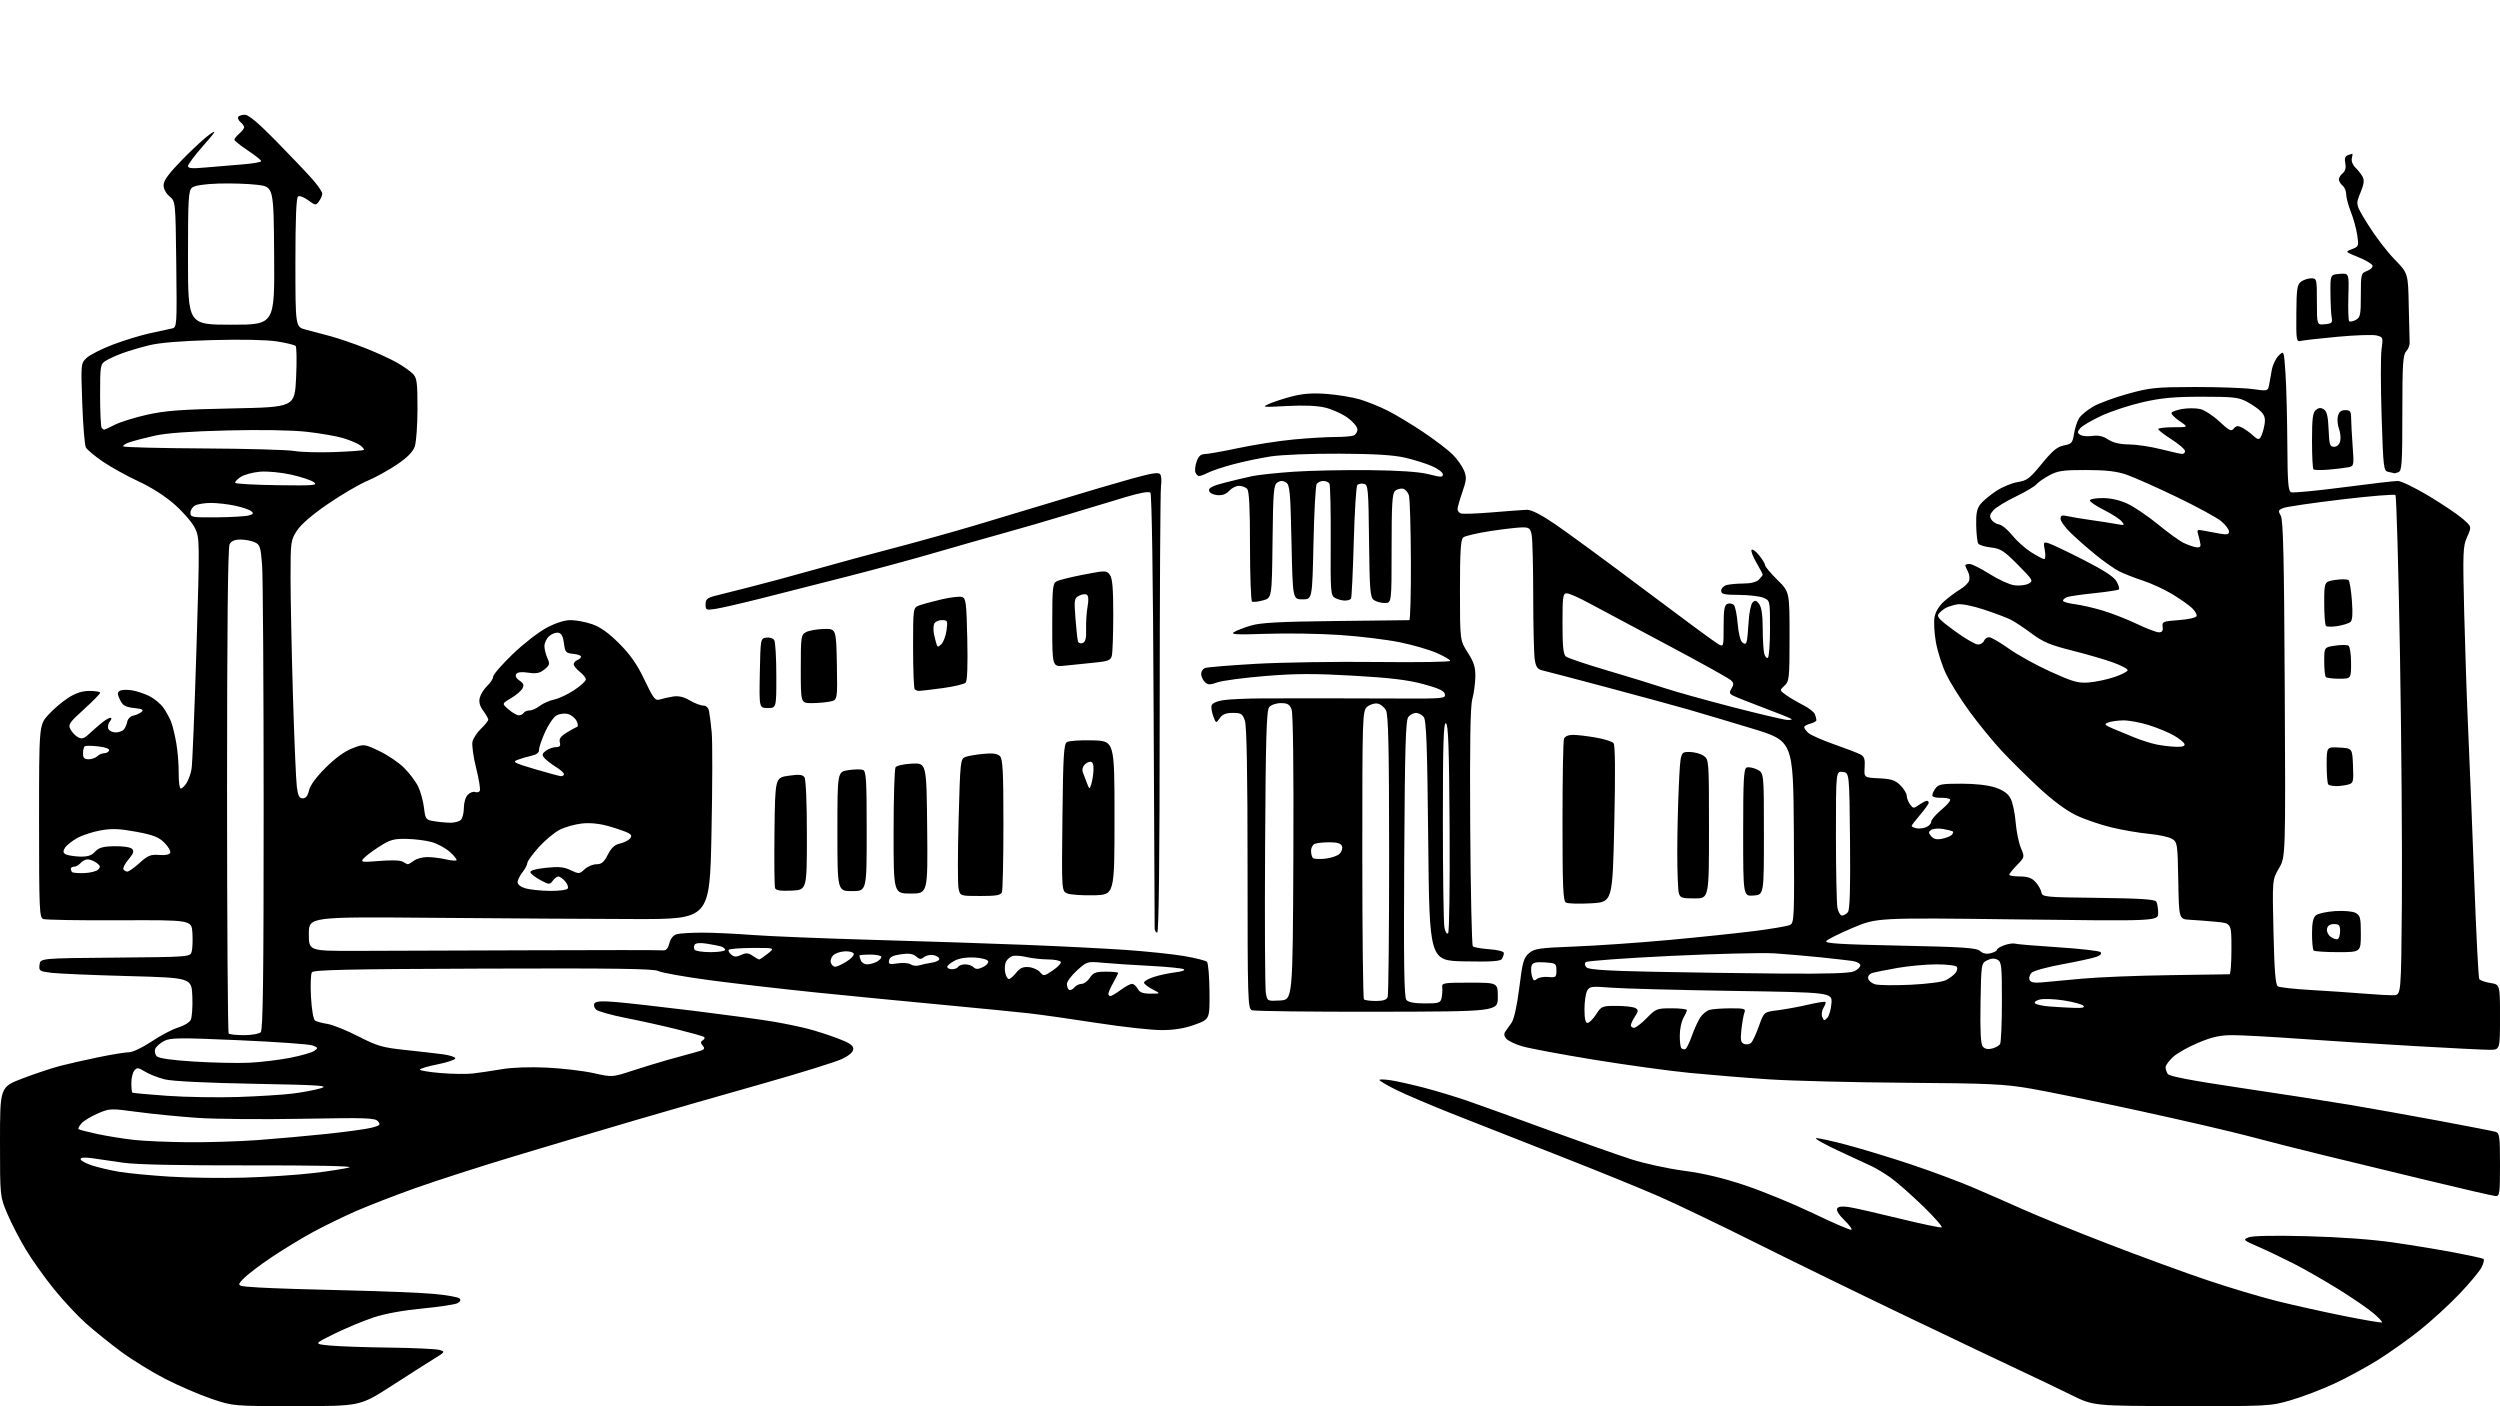 <?xml version="1.0" encoding="UTF-8" standalone="no"?>
<svg 
  version="1.1" 
  xmlns="http://www.w3.org/2000/svg" 
  xmlns:xlink="http://www.w3.org/1999/xlink" 
  xmlns:svg="http://www.w3.org/2000/svg"
  xmlns:rdf="http://www.w3.org/1999/02/22-rdf-syntax-ns#"
  xmlns:cc="http://creativecommons.org/ns#"
  xmlns:dc="http://purl.org/dc/elements/1.1/"
  viewBox="0 0 1024 576"
  width="1024"
  height="576"
>
<style>svg {background-color: white; }</style>"
<path stroke="none" fill="black" fill-rule="evenodd" d="M121.50,575.95C95.50,575.96 95.50,575.96 86.59,572.94C81.70,571.28 73.20,567.62 67.72,564.81C62.24,561.99 54.09,556.98 49.62,553.67C45.16,550.36 38.68,545.15 35.23,542.08C31.78,539.01 25.87,532.67 22.09,528.00C18.32,523.33 13.16,516.09 10.64,511.92C8.12,507.75 4.69,501.13 3.03,497.22C-0.00,490.11 -0.00,490.11 0.00,467.69C0.00,445.26 0.00,445.26 9.25,441.72C14.34,439.78 21.27,437.47 24.66,436.59C28.05,435.71 35.19,434.09 40.52,433.00C45.86,431.90 51.41,431.00 52.87,431.00C54.34,431.00 58.44,429.04 62.10,426.59C65.71,424.16 70.57,421.61 72.89,420.91C75.22,420.22 77.56,418.82 78.10,417.81C78.64,416.80 78.95,412.49 78.79,408.24C78.50,400.50 78.50,400.50 52.50,399.80C38.20,399.42 24.11,398.82 21.19,398.48C16.16,397.87 15.90,397.70 16.19,395.17C16.50,392.50 16.50,392.50 47.23,392.24C77.97,391.97 77.97,391.97 78.54,389.68C78.86,388.42 78.98,385.01 78.81,382.11C78.50,376.82 78.50,376.82 48.93,376.95C32.67,377.02 18.61,376.79 17.68,376.43C16.14,375.84 16.00,372.40 16.00,336.40C16.00,297.01 16.00,297.01 19.75,292.83C21.81,290.54 25.50,287.39 27.95,285.83C31.06,283.85 33.68,283.00 36.70,283.00C39.06,283.00 41.01,283.34 41.02,283.75C41.03,284.16 38.04,287.22 34.37,290.54C28.31,296.04 27.82,296.79 28.88,298.77C29.52,299.97 30.91,301.42 31.97,301.98C33.49,302.80 34.40,302.54 36.32,300.76C37.65,299.52 39.96,297.49 41.46,296.25C42.95,295.01 44.64,294.00 45.21,294.00C45.84,294.00 45.76,294.59 45.01,295.49C44.33,296.31 44.04,297.66 44.36,298.49C44.68,299.32 46.02,300.00 47.35,300.00C48.67,300.00 50.21,299.44 50.77,298.75C51.33,298.06 51.95,296.61 52.15,295.51C52.36,294.42 53.42,293.36 54.51,293.15C55.61,292.95 57.14,292.27 57.92,291.64C59.04,290.73 58.43,290.40 54.92,290.00C51.29,289.59 50.27,288.99 49.15,286.63C48.04,284.31 48.02,283.60 49.05,282.97C49.75,282.53 51.94,282.43 53.91,282.73C55.89,283.04 59.15,284.11 61.17,285.12C63.18,286.13 65.76,288.26 66.89,289.85C68.02,291.44 69.46,294.04 70.08,295.62C70.70,297.20 71.67,301.20 72.23,304.50C72.80,307.80 73.23,313.31 73.19,316.75C73.16,320.19 73.54,323.00 74.04,323.00C74.54,323.00 75.61,321.99 76.40,320.75C77.20,319.51 78.13,316.93 78.46,315.00C78.80,313.07 79.69,291.02 80.46,266.00C81.81,221.63 81.79,220.40 79.91,216.42C78.86,214.18 75.13,209.82 71.63,206.73C67.69,203.24 62.03,199.61 56.76,197.18C52.08,195.01 45.51,191.38 42.15,189.10C38.79,186.82 35.65,184.18 35.16,183.23C34.67,182.28 34.01,174.14 33.69,165.15C33.11,148.80 33.11,148.80 35.54,146.55C36.88,145.31 41.69,142.88 46.24,141.15C50.78,139.42 57.65,137.32 61.50,136.48C65.35,135.65 69.40,134.77 70.50,134.53C72.45,134.10 72.49,133.40 72.20,108.29C71.90,82.50 71.90,82.50 69.45,80.46C68.00,79.26 67.00,77.36 67.00,75.83C67.00,73.94 69.11,71.07 74.75,65.29C79.01,60.93 84.08,56.28 86.00,54.96C88.91,52.98 88.45,53.77 83.25,59.67C79.81,63.57 77.00,67.33 77.00,68.02C77.00,68.97 78.76,69.11 84.25,68.60C88.24,68.24 94.99,67.67 99.25,67.34C103.51,67.01 107.00,66.41 107.00,66.01C107.00,65.61 104.53,63.64 101.50,61.63C98.48,59.62 96.00,57.63 96.00,57.21C96.00,56.79 96.90,55.67 98.00,54.73C99.10,53.79 100.00,52.62 100.00,52.13C100.00,51.64 99.33,50.69 98.51,50.01C97.69,49.33 97.27,48.37 97.57,47.89C97.87,47.40 99.11,47.00 100.33,47.00C101.81,47.00 105.98,50.51 113.07,57.75C118.87,63.66 125.50,70.63 127.81,73.23C130.11,75.83 132.00,78.55 132.00,79.29C132.00,80.02 131.40,81.44 130.66,82.45C129.37,84.22 129.20,84.20 126.25,82.03C124.57,80.78 122.70,80.07 122.10,80.44C121.35,80.90 121.00,89.47 121.00,107.52C121.00,133.92 121.00,133.92 125.25,135.02C127.59,135.63 132.20,136.85 135.50,137.74C138.80,138.63 145.32,140.88 150.00,142.74C154.68,144.61 160.46,147.27 162.85,148.67C165.25,150.06 168.06,152.06 169.10,153.10C170.76,154.76 171.00,156.55 171.00,167.35C171.00,174.14 170.50,181.14 169.89,182.89C169.13,185.06 166.82,187.41 162.64,190.25C159.26,192.54 153.78,195.56 150.46,196.96C147.14,198.36 139.88,202.61 134.33,206.41C127.90,210.81 123.29,214.78 121.62,217.36C119.08,221.28 119.00,221.86 119.01,236.95C119.02,245.50 119.46,267.12 119.99,285.00C120.53,302.88 121.24,319.64 121.58,322.25C122.05,325.96 122.59,327.00 124.01,327.00C125.26,327.00 126.07,325.97 126.55,323.78C127.00,321.74 129.50,318.32 133.38,314.45C137.30,310.53 141.22,307.69 144.31,306.51C149.11,304.69 149.11,304.69 155.29,307.59C158.70,309.19 163.29,312.30 165.51,314.50C167.73,316.70 170.34,320.19 171.32,322.25C172.29,324.31 173.35,328.20 173.67,330.89C174.23,335.59 174.39,335.80 177.88,336.38C179.87,336.71 182.87,336.98 184.55,336.99C186.23,337.00 188.14,336.46 188.80,335.80C189.46,335.14 190.00,332.92 190.00,330.87C190.00,328.76 190.71,326.44 191.63,325.51C192.52,324.62 193.86,324.12 194.60,324.40C195.33,324.68 196.20,324.48 196.53,323.95C196.86,323.42 196.18,319.21 195.02,314.58C193.86,309.96 193.20,305.07 193.54,303.70C193.88,302.34 195.48,299.96 197.08,298.42C198.69,296.88 200.00,295.24 200.00,294.77C200.00,294.30 199.07,292.66 197.94,291.13C196.50,289.18 196.07,287.56 196.52,285.77C196.88,284.35 198.26,282.17 199.58,280.92C200.91,279.67 202.00,277.98 202.00,277.15C202.00,276.33 205.57,272.21 209.94,268.00C214.30,263.79 220.56,258.92 223.83,257.17C227.61,255.16 231.21,254.00 233.71,254.00C235.87,254.00 239.83,254.74 242.49,255.65C245.88,256.81 249.22,259.18 253.60,263.56C258.22,268.18 260.94,272.09 264.00,278.51C267.72,286.29 268.38,287.12 270.32,286.49C271.52,286.11 273.96,285.56 275.73,285.29C277.94,284.94 280.10,285.45 282.54,286.89C284.51,288.05 286.98,289.00 288.04,289.00C289.23,289.00 290.14,289.86 290.42,291.25C290.68,292.49 291.17,296.39 291.51,299.92C291.86,303.45 291.82,322.13 291.42,341.42C290.71,376.50 290.71,376.50 260.10,376.44C243.27,376.40 206.32,376.18 178.00,375.94C126.50,375.50 126.50,375.50 126.50,382.50C126.50,389.50 126.50,389.50 145.50,389.48C155.95,389.46 188.12,389.36 217.00,389.24C245.88,389.12 270.36,389.13 271.41,389.26C272.80,389.43 273.55,388.64 274.16,386.37C274.69,384.37 275.81,383.02 277.25,382.63C278.49,382.30 283.15,382.02 287.60,382.01C292.06,382.01 301.29,382.43 308.10,382.96C314.92,383.49 337.38,384.39 358.00,384.98C378.62,385.56 406.75,386.48 420.50,387.03C434.25,387.57 452.48,388.50 461.00,389.08C469.52,389.67 480.31,390.80 484.96,391.59C489.62,392.38 493.85,393.45 494.37,393.97C494.89,394.49 495.36,399.99 495.41,406.19C495.50,417.47 495.50,417.47 489.50,419.67C485.38,421.19 481.14,421.90 476.00,421.93C471.88,421.96 459.95,420.66 449.50,419.03C439.05,417.41 426.45,415.62 421.50,415.06C416.55,414.50 400.57,412.93 386.00,411.56C371.43,410.20 348.25,407.94 334.50,406.54C320.75,405.14 301.01,402.86 290.64,401.48C280.27,400.09 270.82,398.40 269.64,397.73C267.99,396.78 251.47,396.55 198.07,396.74C143.46,396.92 128.45,397.24 127.76,398.24C127.27,398.93 127.11,403.51 127.38,408.41C127.69,413.71 128.37,417.61 129.08,418.05C129.74,418.46 132.03,419.07 134.17,419.41C136.31,419.75 141.99,422.04 146.79,424.50C154.54,428.47 156.67,429.09 166.00,430.07C171.78,430.68 178.75,431.48 181.50,431.85C184.25,432.22 186.50,432.96 186.50,433.51C186.50,434.05 183.24,435.15 179.25,435.95C175.26,436.74 172.00,437.72 172.00,438.11C172.00,438.50 175.85,439.14 180.55,439.53C185.25,439.92 191.21,440.00 193.80,439.69C196.38,439.39 201.65,438.61 205.50,437.95C209.76,437.22 217.00,436.96 224.00,437.30C230.32,437.60 238.93,438.61 243.12,439.55C250.74,441.25 250.74,441.25 258.62,438.69C262.95,437.27 269.65,435.22 273.50,434.13C277.35,433.03 282.45,431.63 284.82,431.01C288.53,430.04 288.97,429.67 287.89,428.37C286.87,427.14 286.88,426.69 287.92,426.05C288.63,425.61 288.81,425.00 288.32,424.70C287.82,424.39 282.94,423.02 277.46,421.65C271.98,420.28 262.55,418.18 256.50,416.99C250.45,415.80 244.88,414.23 244.13,413.51C243.38,412.78 243.10,411.65 243.51,410.98C244.06,410.09 246.47,409.95 252.38,410.44C256.85,410.81 271.30,412.45 284.50,414.07C297.70,415.70 312.32,417.69 317.00,418.50C321.68,419.31 327.98,420.62 331.02,421.42C334.05,422.21 339.45,423.94 343.02,425.28C347.87,427.09 349.50,428.18 349.50,429.60C349.50,430.86 347.98,432.25 345.00,433.71C342.52,434.92 327.68,439.54 312.00,443.97C296.32,448.39 272.93,455.12 260.00,458.91C247.07,462.70 225.05,469.26 211.05,473.47C197.06,477.69 178.75,483.58 170.37,486.56C161.99,489.54 150.94,493.82 145.82,496.06C140.69,498.31 132.76,502.18 128.18,504.66C123.61,507.15 115.96,511.80 111.18,515.00C106.41,518.20 101.22,522.17 99.66,523.81C96.82,526.80 96.82,526.80 106.16,527.37C111.30,527.69 127.46,528.21 142.07,528.53C156.68,528.86 172.83,529.51 177.95,530.00C183.08,530.48 187.71,531.31 188.24,531.84C188.87,532.47 188.56,533.16 187.36,533.80C186.34,534.33 179.88,535.31 173.00,535.96C165.22,536.70 157.67,538.08 153.00,539.63C148.88,541.00 141.68,543.99 137.00,546.29C128.50,550.47 128.50,550.47 135.00,551.12C138.57,551.47 149.60,551.86 159.50,551.98C169.40,552.10 178.62,552.53 180.00,552.93C182.42,553.64 182.35,553.76 177.75,556.58C175.14,558.19 167.27,563.20 160.25,567.73C147.50,575.95 147.50,575.95 121.50,575.95zM893.64,575.94C857.50,575.87 857.50,575.87 848.50,571.43C843.55,568.99 834.10,564.46 827.50,561.38C820.90,558.29 799.98,548.33 781.00,539.24C762.02,530.15 734.38,516.67 719.58,509.27C704.77,501.87 686.77,493.23 679.58,490.07C672.38,486.91 654.12,479.48 639.00,473.56C623.88,467.65 604.08,459.86 595.00,456.26C585.92,452.66 575.46,448.20 571.75,446.34C568.04,444.49 565.00,442.70 565.00,442.37C565.00,442.04 567.06,442.08 569.57,442.46C572.09,442.84 578.28,444.22 583.32,445.54C588.37,446.86 596.33,449.26 601.00,450.88C605.67,452.49 620.52,457.85 634.00,462.78C647.48,467.71 662.91,473.16 668.31,474.89C673.70,476.61 683.37,478.71 689.81,479.55C697.73,480.59 705.75,482.50 714.67,485.48C721.92,487.89 734.49,493.06 742.62,496.95C750.74,500.85 757.79,503.90 758.30,503.73C758.80,503.57 757.53,501.80 755.48,499.81C753.21,497.61 752.05,495.73 752.51,494.99C753.00,494.18 754.62,494.00 757.38,494.43C759.64,494.78 768.87,496.87 777.87,499.08C786.88,501.28 794.70,502.93 795.27,502.74C795.83,502.56 792.40,498.64 787.65,494.03C782.91,489.43 776.97,484.21 774.46,482.42C771.96,480.64 768.46,478.52 766.70,477.71C764.94,476.90 758.83,474.07 753.13,471.41C747.42,468.76 743.24,466.42 743.83,466.22C744.42,466.03 750.12,467.25 756.48,468.95C762.85,470.65 774.70,474.26 782.82,476.97C790.93,479.68 802.28,483.91 808.04,486.36C813.79,488.81 823.23,492.94 829.00,495.53C834.77,498.12 850.30,504.41 863.50,509.51C876.70,514.61 894.92,521.28 904.00,524.33C913.08,527.39 925.90,531.23 932.50,532.88C939.10,534.53 951.42,537.28 959.88,538.98C968.34,540.68 975.45,541.89 975.68,541.66C975.91,541.43 974.31,539.72 972.13,537.87C969.96,536.02 963.55,531.63 957.90,528.11C952.25,524.60 944.00,519.87 939.56,517.61C935.13,515.35 928.58,512.22 925.00,510.67C918.82,507.97 918.62,507.79 921.00,506.82C922.58,506.17 931.37,506.00 945.00,506.35C958.52,506.70 971.69,507.66 980.50,508.94C988.20,510.06 999.43,511.91 1005.46,513.06C1011.49,514.20 1016.77,515.36 1017.21,515.63C1017.64,515.89 1017.29,517.48 1016.43,519.14C1015.57,520.80 1011.43,525.76 1007.23,530.15C1003.03,534.55 995.75,541.20 991.05,544.93C986.35,548.67 978.67,554.11 974.00,557.04C969.33,559.96 961.35,564.30 956.27,566.67C951.19,569.05 943.15,572.12 938.41,573.50C929.89,575.97 929.32,576.00 893.64,575.94zM1022.25,489.91C1021.29,489.86 1008.58,486.94 994.00,483.41C979.42,479.88 960.08,475.19 951.00,472.99C941.92,470.78 928.65,467.41 921.50,465.49C914.35,463.58 894.06,458.87 876.41,455.03C858.76,451.19 838.73,447.09 831.91,445.91C820.92,444.02 815.03,443.74 780.50,443.50C759.05,443.35 733.85,442.72 724.50,442.10C715.15,441.48 700.52,440.28 692.00,439.45C683.48,438.61 665.70,436.16 652.50,434.00C639.30,431.84 626.19,429.38 623.37,428.53C620.55,427.69 617.65,426.28 616.93,425.41C616.07,424.38 615.94,423.39 616.56,422.56C617.08,421.85 618.24,420.20 619.16,418.89C620.17,417.42 621.38,411.90 622.30,404.54C623.60,394.04 624.09,392.32 626.26,390.45C628.49,388.53 630.37,388.26 645.12,387.69C654.13,387.34 671.40,386.14 683.50,385.03C695.60,383.92 711.35,382.27 718.50,381.37C725.65,380.47 732.29,379.32 733.26,378.82C734.90,377.98 735.01,375.39 734.76,340.71C734.50,303.51 734.50,303.51 717.50,298.35C708.15,295.52 696.45,292.03 691.50,290.61C686.55,289.19 671.70,285.14 658.50,281.62C645.30,278.10 633.32,274.95 631.88,274.63C629.79,274.15 629.14,273.27 628.64,270.26C628.30,268.19 628.02,256.54 628.01,244.37C628.00,232.21 627.72,220.84 627.38,219.12C626.83,216.42 626.33,216.00 623.62,216.01C621.91,216.01 616.05,216.68 610.61,217.50C605.16,218.32 600.10,219.50 599.36,220.12C598.30,221.00 598.00,225.72 598.00,241.78C598.00,262.32 598.00,262.32 601.19,267.29C603.72,271.24 604.36,273.28 604.30,277.19C604.26,279.89 603.71,284.00 603.07,286.30C602.24,289.30 601.99,304.29 602.20,338.67C602.37,365.16 602.85,387.18 603.27,387.61C603.70,388.03 606.73,388.57 610.02,388.81C613.56,389.06 615.99,389.70 615.98,390.37C615.98,390.99 615.60,392.08 615.16,392.78C614.55,393.74 610.79,393.99 599.92,393.78C585.50,393.50 585.50,393.50 585.00,344.40C584.60,304.82 584.23,294.98 583.13,293.65C582.37,292.74 580.97,292.00 580.00,292.00C579.03,292.00 577.63,292.74 576.87,293.65C575.75,295.00 575.44,305.74 575.17,351.70C574.92,394.57 575.13,408.45 576.04,409.55C576.86,410.54 579.27,411.00 583.60,411.00C589.38,411.00 590.01,410.79 590.47,408.75C590.75,407.51 590.87,405.60 590.74,404.50C590.51,402.60 591.09,402.50 602.00,402.50C613.50,402.50 613.50,402.50 613.50,408.41C613.50,414.32 613.50,414.32 564.00,414.41C536.77,414.46 513.71,414.18 512.75,413.78C511.11,413.11 511.00,409.39 511.00,355.68C511.00,316.60 510.65,297.29 509.90,295.15C508.93,292.35 508.37,292.00 504.96,292.00C502.15,292.00 500.70,292.58 499.60,294.17C498.08,296.33 498.08,296.33 497.00,293.50C496.40,291.93 496.05,289.96 496.22,289.10C496.40,288.14 498.14,287.28 500.81,286.82C503.16,286.42 510.81,286.07 517.80,286.06C524.78,286.04 535.90,286.02 542.50,286.03C549.10,286.03 562.98,286.07 573.34,286.11C591.15,286.19 592.16,286.09 591.83,284.35C591.56,282.96 589.36,281.93 582.99,280.21C576.64,278.49 569.39,277.62 554.27,276.76C538.33,275.85 530.68,275.88 518.28,276.89C509.61,277.60 500.82,278.76 498.73,279.48C495.50,280.59 494.71,280.57 493.47,279.32C492.66,278.52 492.00,277.04 492.00,276.04C492.00,275.03 492.71,273.94 493.57,273.61C494.44,273.28 503.83,272.51 514.44,271.90C525.05,271.30 547.29,270.96 563.87,271.15C580.44,271.34 594.00,271.14 594.00,270.69C594.00,270.25 591.54,268.80 588.53,267.47C585.52,266.14 578.65,264.15 573.28,263.06C567.90,261.96 556.83,260.62 548.68,260.08C540.52,259.53 527.02,259.32 518.68,259.61C506.71,260.02 503.90,259.88 505.39,258.94C506.43,258.28 509.58,257.06 512.39,256.22C516.33,255.05 524.24,254.62 547.00,254.37C563.23,254.19 576.84,254.03 577.25,254.02C577.66,254.01 577.96,243.09 577.90,229.75C577.85,216.41 577.49,204.38 577.11,203.01C576.72,201.63 575.62,200.36 574.66,200.17C573.69,199.99 572.25,200.38 571.45,201.04C570.26,202.03 570.00,206.28 570.00,224.62C570.00,247.00 570.00,247.00 567.19,247.00C565.65,247.00 563.63,246.44 562.70,245.75C561.22,244.65 560.99,241.70 560.76,221.51C560.52,200.03 560.38,198.50 558.64,198.17C557.62,197.97 556.41,198.19 555.95,198.66C555.50,199.12 554.84,209.60 554.50,221.95C554.15,234.30 553.65,244.76 553.38,245.20C553.10,245.64 551.98,246.00 550.88,246.00C549.77,246.00 547.98,245.53 546.90,244.95C545.03,243.95 544.94,242.81 545.06,221.50C545.13,209.18 544.89,198.63 544.53,198.05C544.17,197.47 543.04,197.00 542.00,197.00C540.96,197.00 539.75,197.56 539.31,198.25C538.86,198.94 538.27,209.85 538.00,222.50C537.50,245.50 537.50,245.50 533.50,245.50C529.50,245.50 529.50,245.50 529.00,222.11C528.55,201.25 528.31,198.60 526.75,197.61C525.47,196.81 524.53,196.81 523.25,197.61C521.68,198.60 521.47,201.08 521.23,221.82C520.96,244.92 520.96,244.92 517.33,245.92C515.32,246.47 513.31,246.69 512.84,246.40C512.38,246.12 512.00,235.87 512.00,223.64C512.00,207.68 511.66,201.06 510.80,200.20C510.14,199.54 508.63,199.00 507.45,199.00C506.28,199.00 504.48,199.92 503.46,201.05C502.19,202.44 500.63,203.00 498.56,202.80C496.78,202.62 495.40,201.86 495.22,200.96C495.01,199.82 496.70,198.97 501.72,197.69C505.45,196.73 510.52,195.53 513.00,195.01C515.48,194.49 523.12,193.68 530.00,193.21C536.88,192.75 550.83,192.46 561.00,192.57C573.43,192.71 581.39,193.27 585.25,194.26C590.20,195.53 591.00,195.54 591.00,194.31C591.00,193.53 589.04,192.02 586.65,190.97C584.26,189.91 579.28,188.34 575.58,187.48C570.77,186.37 563.12,185.90 548.68,185.83C537.24,185.77 525.03,186.26 520.50,186.95C516.10,187.63 509.12,189.09 505.00,190.21C500.88,191.32 496.28,192.86 494.80,193.62C493.31,194.38 491.68,195.00 491.16,195.00C490.64,195.00 489.96,194.34 489.65,193.53C489.34,192.72 489.56,190.69 490.14,189.03C490.88,186.89 491.85,186.00 493.40,186.00C494.61,186.00 500.87,184.88 507.31,183.52C513.76,182.15 523.86,180.58 529.76,180.02C535.67,179.46 543.28,179.00 546.67,179.00C550.06,179.00 553.55,178.73 554.42,178.39C555.29,178.06 556.00,176.94 556.00,175.90C556.00,174.85 554.22,172.73 551.98,171.10C549.77,169.50 545.65,167.64 542.83,166.96C539.47,166.15 534.01,165.93 527.09,166.31C517.11,166.85 516.69,166.80 519.87,165.39C521.72,164.57 525.99,163.19 529.37,162.32C533.78,161.19 537.76,160.92 543.53,161.36C547.95,161.70 554.02,162.71 557.03,163.60C560.04,164.49 565.20,166.59 568.49,168.25C571.78,169.91 578.35,173.87 583.08,177.06C587.82,180.24 593.17,184.33 594.99,186.14C596.80,187.96 598.89,190.88 599.62,192.63C600.79,195.43 600.71,196.53 598.98,201.57C597.89,204.73 597.00,207.87 597.00,208.55C597.00,209.23 597.61,210.02 598.35,210.30C599.09,210.59 604.83,210.39 611.10,209.87C617.37,209.35 623.76,208.87 625.29,208.81C627.16,208.73 630.94,210.62 636.79,214.58C641.58,217.82 658.08,229.92 673.46,241.48C688.83,253.04 702.45,263.08 703.71,263.78C706.00,265.06 706.00,265.06 706.00,256.50C706.00,249.65 706.31,247.82 707.57,247.34C708.43,247.01 709.60,247.20 710.17,247.77C710.75,248.35 711.45,251.78 711.74,255.40C712.04,259.11 712.86,262.47 713.62,263.10C714.64,263.95 715.09,263.89 715.42,262.86C715.67,262.11 716.03,258.46 716.23,254.75C716.43,251.04 717.17,247.44 717.86,246.75C718.88,245.75 719.42,245.88 720.57,247.44C721.53,248.74 722.00,252.03 722.01,257.44C722.02,261.87 722.30,266.51 722.63,267.74C722.96,268.97 723.63,269.73 724.11,269.43C724.60,269.13 725.00,263.72 725.00,257.42C725.00,245.95 725.00,245.95 722.25,244.83C720.74,244.21 716.24,243.69 712.25,243.67C706.11,243.64 705.00,243.37 705.00,241.93C705.00,241.00 706.01,239.96 707.25,239.63C708.49,239.30 711.61,239.02 714.18,239.01C717.08,239.01 719.45,238.40 720.43,237.43C721.29,236.56 722.00,235.63 722.00,235.36C722.00,235.08 720.82,232.84 719.38,230.38C717.94,227.92 717.08,225.59 717.47,225.20C717.86,224.82 719.26,225.85 720.58,227.50C721.91,229.15 722.99,230.97 723.00,231.54C723.00,232.11 725.25,234.79 728.00,237.50C733.00,242.42 733.00,242.42 733.00,260.67C733.00,277.83 732.88,279.04 730.93,280.85C728.87,282.77 728.87,282.77 731.68,284.75C733.23,285.85 736.36,287.68 738.63,288.83C740.90,289.98 743.03,291.65 743.38,292.54C743.72,293.43 744.00,294.53 744.00,294.97C744.00,295.42 742.88,296.07 741.50,296.41C740.12,296.76 739.00,297.41 739.00,297.86C739.00,298.32 739.79,299.39 740.75,300.25C741.71,301.10 746.45,303.19 751.29,304.89C756.12,306.58 760.97,308.45 762.05,309.03C763.62,309.86 763.97,310.96 763.76,314.29C763.50,318.50 763.50,318.50 769.66,318.80C774.73,319.04 776.28,319.55 778.41,321.68C779.83,323.11 781.00,325.03 781.00,325.95C781.00,326.87 781.61,328.45 782.35,329.47C783.63,331.21 783.85,331.22 786.08,329.66C787.38,328.75 788.79,328.00 789.22,328.00C789.65,328.00 790.00,328.37 790.00,328.82C790.00,329.27 788.42,331.48 786.50,333.73C784.58,335.98 783.00,338.03 783.00,338.29C783.00,338.55 783.80,338.98 784.79,339.23C785.77,339.49 787.57,339.33 788.79,338.88C790.00,338.43 791.00,337.41 791.00,336.62C791.00,335.82 792.90,333.58 795.23,331.65C797.56,329.72 799.14,327.81 798.75,327.41C798.35,327.02 796.68,326.73 795.03,326.78C793.38,326.83 791.82,326.52 791.56,326.10C791.30,325.67 791.77,324.35 792.60,323.16C793.97,321.21 795.01,321.00 803.38,321.00C809.26,321.00 814.36,321.59 817.35,322.60C820.65,323.73 822.51,325.08 823.57,327.13C824.40,328.74 825.32,333.08 825.61,336.78C825.91,340.48 826.86,345.20 827.74,347.28C829.33,351.06 829.33,351.07 826.17,354.33C824.42,356.13 823.00,357.91 823.00,358.30C823.00,358.68 824.95,359.00 827.33,359.00C830.53,359.00 832.19,359.58 833.73,361.25C834.87,362.49 835.96,364.40 836.16,365.50C836.51,367.42 837.42,367.51 859.47,367.77C876.29,367.97 882.61,368.37 883.19,369.27C883.62,369.95 883.98,372.03 883.98,373.90C884.00,377.31 884.00,377.31 826.39,376.59C768.79,375.87 768.79,375.87 758.94,380.02C753.53,382.31 748.63,384.74 748.06,385.43C747.24,386.42 753.43,386.81 778.17,387.33C804.35,387.87 809.59,388.23 811.04,389.54C812.18,390.57 813.65,390.88 815.38,390.44C816.82,390.08 818.00,389.43 818.00,388.99C818.00,388.55 819.36,387.72 821.03,387.14C822.69,386.56 824.61,386.28 825.28,386.51C825.95,386.75 833.92,387.42 842.98,388.00C852.05,388.59 859.88,389.48 860.39,389.99C860.97,390.57 860.35,391.30 858.78,391.89C857.38,392.42 851.14,393.79 844.91,394.93C838.67,396.07 832.93,397.64 832.15,398.42C831.37,399.20 830.98,400.50 831.29,401.31C831.69,402.37 833.04,402.67 836.17,402.40C838.55,402.19 845.90,401.51 852.50,400.89C859.10,400.26 875.30,399.61 888.50,399.43C901.70,399.25 912.84,399.09 913.25,399.06C913.66,399.03 914.00,394.31 914.00,388.58C914.00,378.16 914.00,378.16 907.75,377.57C904.31,377.25 899.48,376.87 897.00,376.74C892.50,376.50 892.50,376.50 892.22,360.76C891.96,345.72 891.85,344.95 889.72,343.62C888.50,342.85 884.28,341.92 880.35,341.56C876.41,341.20 869.48,340.01 864.95,338.93C860.41,337.84 853.87,335.61 850.41,333.95C846.43,332.06 840.85,327.93 835.23,322.73C830.35,318.20 823.43,311.35 819.84,307.50C816.26,303.65 810.35,296.40 806.69,291.39C803.04,286.39 798.72,279.48 797.10,276.04C795.47,272.61 793.60,266.76 792.94,263.03C792.27,259.31 792.03,254.67 792.39,252.71C792.82,250.46 794.31,248.06 796.44,246.19C798.30,244.55 801.21,242.40 802.91,241.39C804.61,240.39 806.25,238.78 806.56,237.82C806.86,236.86 806.64,235.19 806.06,234.10C805.47,233.02 805.00,231.88 805.00,231.57C805.00,231.25 805.79,231.00 806.75,231.01C807.71,231.01 811.42,232.87 814.99,235.14C818.56,237.40 823.11,239.47 825.10,239.74C827.09,240.01 829.68,239.70 830.87,239.07C832.95,237.95 832.79,237.67 826.52,231.33C820.81,225.57 819.45,224.69 815.48,224.24C812.99,223.96 810.65,223.24 810.28,222.64C809.90,222.04 809.53,218.69 809.45,215.21C809.34,210.41 809.75,208.31 811.15,206.54C812.16,205.25 815.07,202.82 817.60,201.14C820.13,199.46 824.12,197.80 826.46,197.45C830.22,196.89 831.39,196.00 836.32,189.96C840.72,184.58 842.67,182.96 845.39,182.45C848.53,181.86 848.92,181.42 849.52,177.65C849.89,175.37 850.82,172.51 851.59,171.30C852.36,170.08 854.91,167.96 857.27,166.58C859.63,165.20 866.04,162.83 871.53,161.31C880.64,158.79 883.01,158.55 899.00,158.52C908.62,158.51 919.29,158.89 922.70,159.37C928.73,160.22 928.91,160.18 929.39,157.87C929.66,156.57 930.16,153.79 930.50,151.69C930.84,149.60 932.10,146.90 933.31,145.69C935.50,143.50 935.50,143.50 936.14,153.00C936.49,158.22 936.83,171.18 936.89,181.78C936.98,197.82 937.25,201.16 938.48,201.63C939.30,201.94 948.89,201.03 959.80,199.60C970.71,198.17 980.75,197.00 982.11,197.00C983.48,197.00 989.14,199.73 994.70,203.07C1000.27,206.40 1006.53,210.61 1008.63,212.42C1012.43,215.71 1012.43,215.71 1010.56,219.88C1008.81,223.74 1008.73,225.95 1009.33,250.77C1009.69,265.47 1010.44,287.62 1011.01,300.00C1011.57,312.38 1012.68,339.94 1013.47,361.26C1014.25,382.58 1015.17,400.46 1015.50,401.01C1015.84,401.55 1017.89,402.28 1020.06,402.63C1024.00,403.26 1024.00,403.26 1024.00,416.63C1024.00,430.00 1024.00,430.00 1019.75,430.00C1017.41,430.00 1003.58,429.31 989.00,428.47C974.42,427.64 953.17,426.29 941.77,425.48C930.37,424.66 918.07,424.00 914.45,424.00C909.35,424.00 906.18,424.70 900.44,427.09C896.36,428.79 891.67,431.44 890.01,432.99C888.35,434.54 887.01,436.41 887.02,437.15C887.02,437.89 887.43,439.13 887.92,439.90C888.53,440.86 897.80,442.63 917.65,445.58C933.52,447.93 953.48,451.03 962.00,452.46C970.52,453.89 987.17,456.87 999.00,459.07C1010.83,461.28 1021.29,463.32 1022.25,463.61C1023.80,464.07 1024.00,465.62 1024.00,477.07C1024.00,488.75 1023.83,489.99 1022.25,489.91zM100.00,482.36C109.08,482.11 121.97,481.25 128.66,480.45C135.35,479.65 141.88,478.61 143.16,478.13C144.55,477.61 127.82,477.29 102.00,477.34C73.50,477.39 55.74,477.02 50.50,476.25C46.10,475.60 40.36,474.77 37.75,474.40C34.66,473.96 33.00,474.10 33.00,474.78C33.00,475.36 35.14,476.53 37.75,477.38C40.36,478.23 45.42,479.41 49.00,480.00C52.58,480.59 61.80,481.47 69.50,481.95C77.20,482.43 90.92,482.62 100.00,482.36zM77.00,467.86C84.97,467.93 97.80,467.54 105.50,466.98C113.20,466.42 126.03,465.27 134.00,464.43C141.97,463.59 150.22,462.45 152.32,461.89C155.66,461.01 155.98,460.68 154.83,459.30C153.66,457.89 150.16,457.77 124.01,458.25C107.78,458.55 88.42,458.39 81.00,457.89C73.58,457.38 62.44,456.29 56.26,455.45C45.28,453.97 44.91,453.98 40.08,456.06C37.37,457.23 34.36,459.05 33.41,460.10C32.46,461.15 31.89,462.22 32.15,462.48C32.40,462.74 35.96,463.66 40.06,464.53C44.15,465.40 50.88,466.47 55.00,466.92C59.12,467.37 69.03,467.79 77.00,467.86zM97.50,449.33C105.75,449.06 115.81,448.43 119.85,447.93C123.89,447.43 129.06,446.46 131.35,445.77C134.96,444.67 131.43,444.43 104.00,443.92C84.53,443.56 70.60,442.87 67.53,442.12C64.80,441.44 61.14,440.02 59.41,438.94C56.65,437.24 56.10,437.18 55.03,438.47C54.35,439.28 53.80,441.56 53.80,443.54C53.80,445.52 53.97,447.30 54.18,447.51C54.38,447.72 60.84,448.32 68.53,448.85C76.21,449.39 89.25,449.60 97.50,449.33zM102.00,435.30C106.67,435.08 114.23,434.18 118.78,433.29C123.34,432.40 127.84,431.11 128.78,430.41C130.36,429.26 130.29,429.07 128.00,428.21C126.62,427.70 113.05,426.73 97.83,426.07C73.37,425.00 69.82,425.04 67.20,426.39C65.58,427.24 63.95,428.70 63.58,429.64C63.22,430.58 63.51,431.94 64.22,432.65C65.07,433.50 70.42,434.26 79.51,434.82C87.21,435.30 97.33,435.52 102.00,435.30zM690.27,429.74C690.77,429.58 691.97,427.17 692.95,424.39C693.93,421.61 695.49,418.19 696.41,416.77C697.34,415.36 699.08,413.94 700.30,413.62C701.51,413.29 705.36,413.02 708.86,413.01C714.51,413.00 715.14,413.19 714.52,414.75C714.15,415.71 713.59,418.85 713.28,421.73C712.82,426.06 713.02,427.07 714.43,427.61C715.37,427.97 716.65,427.75 717.29,427.11C717.93,426.47 719.36,423.38 720.48,420.23C722.51,414.51 722.51,414.51 728.12,413.81C731.21,413.42 736.79,412.40 740.52,411.53C744.24,410.67 747.48,410.15 747.72,410.38C747.95,410.62 747.59,411.69 746.91,412.77C746.24,413.85 746.00,415.55 746.38,416.55C746.98,418.11 747.26,418.16 748.45,416.93C749.21,416.14 749.98,413.48 750.16,411.00C750.50,406.50 750.50,406.50 709.62,405.87C687.14,405.52 664.78,404.93 659.94,404.55C651.78,403.91 651.07,404.01 650.07,405.86C649.48,406.97 649.00,410.37 649.00,413.43C649.00,417.23 649.40,419.00 650.25,418.99C650.94,418.98 652.52,417.41 653.76,415.49C655.94,412.11 656.22,412.00 662.26,412.02C665.69,412.02 669.14,412.44 669.92,412.93C671.13,413.70 671.09,414.21 669.67,416.38C668.75,417.78 668.00,419.40 668.00,419.96C668.00,420.53 668.58,421.00 669.30,421.00C670.01,421.00 672.35,419.20 674.50,417.00C678.24,413.17 678.67,413.00 684.70,413.00C688.17,413.00 690.98,413.34 690.96,413.75C690.95,414.16 690.29,415.62 689.50,417.00C688.71,418.38 688.05,421.56 688.04,424.08C688.02,426.60 688.31,428.98 688.69,429.35C689.07,429.73 689.78,429.91 690.27,429.74zM815.92,429.49C817.33,429.13 818.82,428.31 819.22,427.67C819.63,427.03 819.98,419.20 819.98,410.29C820.00,395.64 819.82,393.98 818.19,393.10C816.96,392.44 815.59,392.52 813.94,393.34C811.52,394.55 811.50,394.70 811.22,410.90C811.03,422.50 811.30,427.65 812.15,428.68C812.94,429.63 814.24,429.91 815.92,429.49zM99.97,424.00C103.07,424.00 106.14,423.46 106.80,422.80C107.72,421.88 108.00,400.04 107.99,330.55C107.99,280.47 107.70,235.83 107.35,231.35C106.78,224.01 106.48,223.08 104.31,222.10C102.99,221.49 100.37,221.00 98.49,221.00C96.13,221.00 94.75,221.60 94.04,222.93C93.34,224.23 93.00,257.51 93.00,323.77C93.00,378.16 93.30,422.97 93.67,423.33C94.03,423.70 96.87,424.00 99.97,424.00zM849.45,412.82C852.98,412.95 854.09,412.69 853.33,411.93C852.73,411.33 849.12,410.37 845.30,409.77C841.47,409.18 837.07,409.02 835.53,409.40C833.88,409.82 833.08,410.48 833.61,411.00C834.10,411.48 836.75,412.05 839.50,412.26C842.25,412.47 846.73,412.72 849.45,412.82zM524.30,409.80C529.50,409.50 529.50,409.50 529.76,351.34C529.92,314.98 529.65,292.20 529.03,290.59C528.24,288.50 527.39,288.00 524.65,288.00C522.70,288.00 520.66,288.71 519.87,289.65C518.75,291.00 518.44,301.68 518.18,347.38C518.01,378.22 518.14,404.95 518.49,406.78C519.11,410.09 519.13,410.10 524.30,409.80zM563.56,410.00C566.49,410.00 567.97,409.52 568.39,408.42C568.73,407.55 568.99,381.34 568.99,350.17C568.97,306.60 568.68,292.92 567.71,291.00C567.02,289.62 565.41,288.35 564.14,288.17C562.87,287.99 560.97,288.62 559.92,289.57C558.07,291.25 558.00,293.42 558.00,349.99C558.00,382.26 558.30,408.97 558.67,409.33C559.03,409.70 561.24,410.00 563.56,410.00zM454.81,408.00C455.25,408.00 457.14,406.88 459.00,405.50C460.86,404.12 462.96,403.00 463.66,403.00C464.36,403.00 465.41,403.90 466.00,405.00C466.81,406.51 468.09,407.00 471.29,407.00C475.50,407.00 475.50,407.00 472.09,405.25C470.22,404.29 468.64,403.05 468.59,402.50C468.54,401.96 470.30,400.91 472.50,400.19C474.70,399.46 478.68,398.60 481.35,398.28C484.19,397.94 485.65,397.40 484.85,396.98C484.11,396.59 477.88,395.97 471.00,395.62C464.12,395.27 455.53,394.70 451.89,394.36C445.32,393.75 445.26,393.77 441.14,397.49C438.86,399.55 437.00,402.05 437.00,403.06C437.00,404.06 437.40,405.13 437.89,405.43C438.37,405.73 439.33,405.31 440.01,404.49C440.69,403.67 442.04,403.00 443.01,403.00C443.98,403.00 445.51,401.88 446.41,400.50C447.79,398.39 448.82,398.00 453.02,398.00C455.76,398.00 458.00,398.21 458.00,398.47C458.00,398.73 457.10,400.54 456.00,402.50C454.90,404.46 454.00,406.50 454.00,407.03C454.00,407.56 454.36,408.00 454.81,408.00zM980.50,407.63C983.50,407.50 983.50,407.50 983.81,369.50C983.98,348.60 983.63,302.70 983.02,267.51C982.41,232.31 981.58,203.18 981.17,202.77C980.77,202.37 970.84,203.18 959.11,204.58C947.39,205.98 936.70,207.54 935.36,208.05C933.16,208.89 933.05,209.20 934.21,211.24C935.21,213.01 935.57,228.53 935.83,282.26C936.18,351.02 936.18,351.02 933.45,355.67C930.73,360.32 930.73,360.32 931.22,381.76C931.59,397.87 932.04,403.41 933.02,404.01C933.74,404.45 939.99,405.14 946.91,405.53C953.84,405.93 963.55,406.59 968.50,407.00C973.45,407.42 978.85,407.70 980.50,407.63zM782.50,403.36C789.43,403.03 795.58,402.23 797.07,401.46C798.49,400.73 800.21,399.45 800.91,398.61C801.60,397.77 801.88,396.62 801.53,396.04C801.17,395.46 797.46,395.00 793.19,395.00C788.96,395.00 781.72,395.67 777.10,396.48C772.49,397.29 767.85,398.23 766.80,398.56C765.73,398.90 765.02,399.89 765.20,400.79C765.37,401.68 766.63,402.75 768.01,403.16C769.38,403.58 775.90,403.66 782.50,403.36zM629.49,401.01C630.27,400.36 632.38,399.99 634.20,400.17C637.27,400.48 637.50,400.29 637.50,397.50C637.50,394.63 637.29,394.49 632.74,394.19C629.15,393.96 627.83,394.27 627.38,395.45C627.05,396.30 627.08,398.17 627.43,399.59C627.96,401.68 628.35,401.95 629.49,401.01zM413.22,401.00C413.77,401.00 415.12,399.85 416.23,398.44C417.74,396.51 419.02,395.94 421.37,396.13C423.09,396.28 425.18,397.21 426.01,398.20C427.45,399.93 427.68,399.90 431.28,397.45C433.36,396.04 434.79,394.47 434.47,393.95C434.15,393.43 431.77,392.99 429.19,392.98C426.61,392.96 422.70,392.53 420.50,392.01C418.30,391.49 415.71,391.30 414.75,391.60C413.79,391.89 412.59,392.90 412.09,393.83C411.59,394.76 411.42,396.75 411.71,398.26C412.00,399.77 412.68,401.00 413.22,401.00zM729.70,398.78C748.64,398.93 757.68,398.65 759.45,397.84C760.85,397.20 762.00,396.10 762.00,395.38C762.00,394.67 760.54,393.87 758.75,393.61C756.96,393.35 751.00,392.67 745.50,392.10C740.00,391.54 731.62,390.82 726.88,390.50C722.15,390.18 703.02,390.65 684.38,391.54C665.75,392.43 650.07,393.58 649.55,394.08C648.95,394.66 649.06,395.46 649.85,396.25C650.75,397.16 658.18,397.65 676.80,398.03C690.93,398.33 714.74,398.66 729.70,398.78zM389.94,397.00C391.01,397.00 392.16,396.55 392.50,396.00C392.84,395.45 394.13,395.00 395.36,395.00C396.59,395.00 398.13,395.53 398.77,396.17C399.67,397.07 400.56,397.07 402.55,396.16C403.98,395.51 404.97,394.42 404.75,393.74C404.52,393.03 402.16,392.37 399.22,392.20C395.98,392.01 392.98,392.48 391.05,393.48C389.37,394.34 388.00,395.49 388.00,396.03C388.00,396.56 388.87,397.00 389.94,397.00zM342.10,396.00C342.74,396.00 344.80,395.05 346.68,393.89C348.56,392.73 349.91,391.27 349.69,390.64C349.47,390.01 347.82,389.57 346.02,389.66C344.22,389.75 342.07,390.50 341.24,391.33C340.41,392.16 340.00,393.55 340.33,394.42C340.66,395.29 341.46,396.00 342.10,396.00zM376.50,395.41C377.60,395.07 379.98,394.56 381.80,394.28C383.64,394.00 384.93,393.27 384.72,392.64C384.51,392.01 383.34,391.35 382.12,391.17C380.89,390.99 379.23,391.39 378.43,392.06C377.26,393.03 376.61,392.96 375.23,391.76C373.96,390.65 372.30,390.41 369.01,390.87C365.74,391.33 364.43,392.00 364.17,393.35C363.86,394.98 364.29,395.13 367.66,394.59C369.77,394.26 372.18,394.44 373.00,395.00C373.82,395.57 375.40,395.75 376.50,395.41zM355.17,395.00C356.25,395.00 358.00,394.53 359.07,393.96C360.13,393.40 361.00,392.50 361.00,391.96C361.00,391.43 358.98,391.00 356.50,391.00C354.02,391.00 352.00,391.19 352.00,391.42C352.00,391.65 352.27,392.55 352.61,393.42C352.94,394.29 354.10,395.00 355.17,395.00zM310.97,393.00C311.26,392.99 312.84,391.92 314.47,390.62C317.44,388.24 317.44,388.24 308.18,388.28C303.08,388.31 298.71,388.65 298.47,389.05C298.22,389.45 298.71,390.34 299.54,391.03C300.72,392.01 301.63,392.03 303.60,391.14C305.63,390.21 306.56,390.28 308.29,391.49C309.48,392.32 310.68,393.00 310.97,393.00zM291.06,390.00C294.33,390.00 297.00,389.58 297.00,389.07C297.00,388.55 296.21,387.91 295.25,387.64C294.29,387.37 291.63,386.86 289.35,386.50C286.80,386.11 284.95,386.27 284.54,386.93C284.18,387.52 284.16,388.45 284.50,389.00C284.84,389.55 287.79,390.00 291.06,390.00zM957.67,390.00C952.53,390.00 948.03,389.70 947.67,389.33C947.30,388.97 947.00,385.87 947.00,382.46C947.00,377.97 947.45,375.87 948.60,374.91C949.49,374.18 953.03,373.40 956.47,373.18C960.05,372.95 963.64,373.27 964.86,373.93C966.75,374.94 967.00,375.94 967.00,382.54C967.00,390.00 967.00,390.00 957.67,390.00zM957.46,384.68C958.03,384.49 958.50,383.02 958.50,381.42C958.50,378.98 958.09,378.50 956.01,378.50C954.35,378.50 953.40,379.14 953.15,380.43C952.95,381.50 953.60,382.97 954.60,383.70C955.60,384.43 956.89,384.87 957.46,384.68zM593.15,382.25C593.63,381.77 593.90,362.32 593.76,339.02C593.56,306.21 593.22,296.57 592.25,296.25C591.26,295.92 591.00,304.37 591.00,336.29C591.00,358.54 591.29,378.18 591.64,379.94C592.00,381.75 592.65,382.75 593.15,382.25zM474.00,382.00C473.45,382.00 472.98,381.21 472.95,380.25C472.92,379.29 472.73,338.96 472.52,290.63C472.30,237.15 471.78,202.38 471.20,201.80C470.61,201.21 466.97,201.84 461.38,203.51C456.50,204.96 445.98,208.14 438.00,210.56C430.02,212.98 417.65,216.58 410.50,218.55C403.35,220.53 390.75,224.12 382.50,226.53C374.25,228.94 358.50,233.21 347.50,236.02C336.50,238.83 320.75,242.84 312.50,244.92C304.25,247.01 295.59,249.01 293.25,249.37C289.22,249.99 289.00,249.90 289.00,247.55C289.00,245.53 289.69,244.90 292.75,244.09C294.81,243.55 301.23,241.93 307.00,240.49C312.77,239.05 324.70,235.83 333.50,233.34C342.30,230.85 356.93,226.87 366.00,224.51C375.07,222.15 390.38,217.87 400.00,215.01C409.62,212.15 425.38,207.40 435.00,204.47C444.62,201.53 457.43,197.76 463.46,196.09C471.83,193.77 474.61,193.34 475.24,194.28C475.70,194.95 475.84,197.07 475.55,199.00C475.26,200.93 475.02,242.89 475.01,292.25C475.00,351.41 474.66,382.00 474.00,382.00zM754.50,375.00C755.19,375.00 756.27,374.38 756.89,373.63C757.70,372.66 757.95,364.11 757.77,344.38C757.50,316.50 757.50,316.50 754.75,316.18C752.00,315.87 752.00,315.87 752.00,342.31C752.00,356.85 752.28,370.16 752.62,371.88C752.97,373.59 753.81,375.00 754.50,375.00zM651.67,370.00C646.81,370.27 642.20,370.14 641.42,369.70C640.24,369.04 640.00,363.46 640.00,336.53C640.00,318.73 640.27,303.45 640.61,302.58C640.98,301.62 642.41,301.00 644.28,301.00C645.96,301.00 650.17,301.49 653.62,302.10C657.08,302.70 660.36,303.73 660.92,304.40C661.58,305.19 661.68,316.59 661.21,337.56C660.50,369.50 660.50,369.50 651.67,370.00zM694.12,368.00C688.86,368.00 688.17,367.76 687.63,365.75C687.30,364.51 687.02,357.16 687.01,349.41C687.01,341.66 687.29,329.17 687.66,321.66C688.31,308.00 688.31,308.00 691.93,308.00C693.92,308.00 696.56,308.70 697.78,309.56C699.99,311.10 700.00,311.30 700.00,339.56C700.00,368.00 700.00,368.00 694.12,368.00zM401.52,367.00C393.25,367.00 393.25,367.00 392.61,363.80C392.26,362.04 392.27,349.40 392.65,335.71C393.30,311.70 393.40,310.80 395.41,310.05C396.56,309.62 399.89,309.05 402.82,308.78C406.64,308.42 408.54,308.68 409.57,309.71C410.74,310.88 411.00,315.97 411.00,337.49C411.00,351.98 410.73,364.55 410.39,365.42C409.91,366.68 408.13,367.00 401.52,367.00zM448.00,366.71C443.32,366.82 438.45,366.48 437.17,365.96C434.84,365.01 434.84,365.01 435.17,334.97C435.45,309.61 435.73,304.77 437.00,303.96C437.82,303.43 442.55,303.11 447.50,303.25C456.50,303.50 456.50,303.50 456.50,335.00C456.50,366.50 456.50,366.50 448.00,366.71zM718.25,366.81C714.00,367.11 714.00,367.11 714.00,341.03C714.00,319.25 714.24,314.85 715.44,314.38C716.23,314.08 718.14,314.44 719.69,315.18C722.50,316.53 722.50,316.53 722.50,341.51C722.50,366.50 722.50,366.50 718.25,366.81zM373.02,366.00C366.00,366.00 366.00,366.00 366.02,340.75C366.02,326.86 366.38,314.95 366.81,314.28C367.24,313.60 370.23,312.93 373.54,312.78C379.50,312.50 379.50,312.50 379.77,339.25C380.03,366.00 380.03,366.00 373.02,366.00zM225.19,364.91C228.94,364.96 232.17,364.53 232.54,363.94C232.90,363.35 232.41,362.00 231.44,360.94C230.48,359.87 229.25,359.00 228.71,359.00C228.16,359.00 227.13,359.79 226.42,360.75C225.18,362.41 224.92,362.40 221.37,360.50C219.32,359.40 217.47,357.98 217.26,357.34C217.02,356.57 219.19,355.92 223.56,355.46C228.84,354.89 230.97,355.09 233.75,356.42C237.13,358.03 237.35,358.02 239.45,356.05C240.65,354.92 242.83,354.00 244.29,354.00C246.39,354.00 247.39,353.16 248.96,350.08C250.39,347.28 251.79,345.98 253.91,345.52C255.53,345.16 257.37,344.26 258.00,343.51C258.87,342.45 258.71,341.92 257.31,341.17C256.32,340.64 252.83,339.42 249.57,338.48C245.68,337.35 241.87,336.94 238.45,337.29C235.59,337.59 231.46,338.75 229.27,339.86C227.07,340.98 223.19,344.22 220.64,347.06C218.09,349.90 216.00,352.78 216.00,353.47C216.00,354.16 215.10,355.87 214.00,357.27C212.90,358.67 212.00,360.52 212.00,361.38C212.00,362.28 213.37,363.34 215.25,363.88C217.04,364.40 221.51,364.86 225.19,364.91zM324.24,364.80C319.75,365.01 317.83,364.72 317.47,363.77C317.19,363.05 317.08,352.57 317.23,340.49C317.50,318.53 317.50,318.53 322.99,317.74C327.22,317.13 328.72,317.26 329.49,318.33C330.10,319.16 330.50,328.66 330.50,342.10C330.50,364.50 330.50,364.50 324.24,364.80zM349.00,365.00C343.00,365.00 343.00,365.00 343.00,340.56C343.00,316.12 343.00,316.12 347.49,315.45C349.96,315.08 352.66,315.04 353.49,315.36C354.78,315.85 355.00,319.50 355.00,340.47C355.00,365.00 355.00,365.00 349.00,365.00zM34.52,357.62C36.94,357.53 39.51,356.88 40.22,356.17C41.26,355.11 41.14,354.60 39.56,353.43C38.49,352.64 36.86,352.00 35.93,352.00C35.00,352.00 33.68,352.68 33.00,353.50C32.32,354.32 31.14,355.00 30.38,355.00C29.62,355.00 29.00,355.38 29.00,355.83C29.00,356.29 29.25,356.91 29.55,357.22C29.85,357.52 32.09,357.70 34.52,357.62zM52.19,357.00C52.78,357.00 55.03,355.40 57.20,353.44C60.57,350.39 61.73,349.93 65.22,350.19C67.82,350.39 69.45,350.05 69.73,349.25C69.97,348.57 68.88,346.73 67.31,345.16C65.01,342.86 62.76,341.99 55.78,340.69C48.96,339.43 45.84,339.30 41.23,340.12C38.01,340.68 33.64,342.13 31.53,343.32C29.42,344.52 27.20,346.30 26.60,347.28C25.77,348.61 25.82,349.26 26.80,349.87C27.51,350.31 30.08,350.75 32.50,350.85C35.86,350.97 37.39,350.50 38.91,348.87C40.49,347.17 42.15,346.70 46.90,346.61C50.34,346.55 53.40,347.01 54.09,347.69C55.01,348.61 54.68,349.59 52.63,352.02C51.18,353.75 50.24,355.58 50.55,356.08C50.86,356.59 51.60,357.00 52.19,357.00zM167.06,353.98C167.37,353.99 168.49,353.34 169.56,352.53C170.63,351.72 173.07,351.06 175.00,351.06C176.93,351.05 180.29,351.46 182.47,351.97C184.66,352.48 186.68,352.65 186.97,352.36C187.26,352.07 186.05,350.54 184.29,348.97C182.52,347.39 179.15,345.56 176.79,344.90C174.43,344.25 169.79,343.66 166.48,343.61C161.27,343.51 159.76,343.95 155.30,346.80C152.47,348.62 149.56,350.83 148.83,351.71C147.63,353.15 148.25,353.24 155.50,352.64C160.32,352.24 164.10,352.37 165.00,352.97C165.82,353.52 166.75,353.98 167.06,353.98zM542.85,351.71C545.25,351.44 547.90,350.53 548.74,349.69C549.58,348.85 550.00,347.45 549.67,346.58C549.24,345.47 547.74,345.00 544.61,345.00C542.17,345.00 539.45,345.27 538.58,345.61C537.71,345.94 537.00,347.22 537.00,348.44C537.00,349.66 537.34,351.01 537.75,351.43C538.16,351.85 540.46,351.97 542.85,351.71zM795.41,343.57C797.08,343.23 798.87,342.53 799.40,342.00C799.93,341.47 800.17,340.84 799.93,340.61C799.70,340.37 797.92,339.90 796.00,339.57C794.08,339.23 791.85,339.38 791.06,339.90C789.84,340.71 789.83,341.09 791.01,342.51C791.99,343.69 793.26,344.00 795.41,343.57zM447.04,321.00C447.46,319.62 447.85,317.04 447.90,315.25C447.97,313.11 447.53,312.00 446.62,312.00C445.86,312.00 444.73,312.62 444.11,313.37C443.48,314.13 443.18,315.37 443.45,316.12C443.72,316.88 444.47,318.85 445.11,320.50C446.28,323.50 446.28,323.50 447.04,321.00zM956.92,321.99C955.50,321.99 954.03,321.70 953.67,321.33C953.30,320.97 953.00,317.34 953.00,313.28C953.00,305.90 953.00,305.90 958.25,306.20C963.50,306.50 963.50,306.50 963.79,313.62C964.06,320.32 963.94,320.78 961.79,321.36C960.53,321.70 958.34,321.98 956.92,321.99zM229.75,317.92C230.44,317.96 231.00,317.59 231.00,317.08C231.00,316.58 229.48,315.22 227.61,314.07C225.75,312.92 223.66,311.29 222.96,310.46C221.93,309.21 222.04,308.68 223.60,307.50C224.65,306.71 226.47,306.05 227.66,306.03C229.30,306.01 229.69,305.53 229.30,304.05C228.93,302.62 229.69,301.55 232.15,300.05C233.99,298.93 235.90,297.87 236.39,297.71C236.88,297.54 236.76,296.42 236.11,295.21C235.47,294.01 233.87,292.76 232.56,292.43C231.26,292.10 229.20,292.36 228.00,293.00C226.80,293.64 224.66,296.72 223.26,299.83C221.85,302.95 220.74,306.26 220.78,307.19C220.84,308.30 219.78,309.11 217.68,309.56C215.93,309.94 213.38,310.69 212.00,311.22C209.77,312.09 210.54,312.50 219.00,315.01C224.22,316.56 229.06,317.87 229.75,317.92zM36.30,311.00C37.56,311.00 39.16,310.44 39.84,309.76C40.52,309.08 41.81,308.52 42.70,308.51C43.60,308.51 44.50,308.00 44.70,307.38C44.93,306.71 43.18,306.05 40.29,305.73C37.66,305.43 35.16,305.40 34.75,305.65C34.34,305.91 34.00,307.22 34.00,308.56C34.00,310.44 34.53,311.00 36.30,311.00zM891.33,305.89C893.99,305.97 895.04,305.62 894.76,304.75C894.53,304.06 892.58,302.49 890.42,301.25C888.27,300.01 883.64,298.10 880.14,297.00C876.65,295.90 871.92,295.03 869.64,295.07C867.37,295.11 864.60,295.50 863.50,295.94C861.74,296.64 861.99,296.94 865.50,298.45C867.70,299.39 871.75,301.07 874.50,302.17C877.25,303.28 881.30,304.54 883.50,304.98C885.70,305.42 889.23,305.83 891.33,305.89zM731.92,294.87C733.25,294.94 734.12,294.78 733.85,294.52C733.59,294.25 728.48,292.20 722.50,289.95C716.52,287.71 710.81,285.43 709.82,284.90C708.31,284.10 708.22,283.62 709.24,281.99C710.23,280.40 710.18,279.76 708.98,278.62C708.17,277.84 696.25,271.22 682.50,263.92C668.75,256.62 654.35,248.93 650.50,246.85C646.65,244.76 642.71,243.04 641.75,243.03C640.18,243.00 640.00,244.25 640.00,255.38C640.00,264.66 640.34,268.04 641.37,268.90C642.13,269.52 649.67,272.07 658.12,274.56C666.58,277.05 677.10,280.29 681.50,281.75C685.90,283.22 698.50,286.74 709.50,289.58C720.50,292.42 730.59,294.80 731.92,294.87zM212.50,293.00C213.26,293.00 214.16,292.55 214.50,292.00C214.84,291.45 215.93,291.00 216.92,291.00C217.92,291.00 219.80,290.16 221.12,289.13C222.43,288.10 225.07,286.93 227.00,286.53C228.93,286.13 232.63,284.38 235.22,282.65C237.82,280.92 239.96,278.97 239.97,278.32C239.99,277.67 238.88,276.26 237.50,275.18C236.12,274.10 235.00,272.70 235.00,272.07C235.00,271.45 235.68,270.68 236.50,270.36C237.32,270.05 238.00,269.41 238.00,268.96C238.00,268.50 236.54,267.99 234.75,267.81C231.78,267.53 231.46,267.16 231.00,263.51C230.65,260.68 229.97,259.42 228.68,259.17C227.67,258.98 225.98,259.61 224.93,260.57C223.87,261.53 223.00,263.34 223.00,264.61C223.00,265.87 223.55,268.10 224.21,269.57C225.30,271.95 225.17,272.44 223.00,274.20C221.08,275.75 219.70,276.03 216.38,275.53C213.54,275.11 211.93,275.30 211.42,276.13C210.96,276.88 211.50,277.92 212.81,278.79C214.45,279.88 214.73,280.63 214.00,281.99C213.48,282.97 211.36,284.77 209.29,285.99C205.54,288.21 205.54,288.21 208.32,290.60C209.86,291.92 211.73,293.00 212.50,293.00zM314.47,290.00C310.95,290.00 310.95,290.00 311.22,275.75C311.50,261.58 311.51,261.50 313.89,261.16C315.20,260.98 316.66,261.43 317.12,262.16C317.59,262.90 317.98,269.46 317.98,276.75C318.00,290.00 318.00,290.00 314.47,290.00zM332.38,288.00C328.00,288.00 328.00,288.00 328.00,274.04C328.00,260.73 328.10,260.02 330.17,258.91C331.36,258.27 334.62,257.69 337.42,257.63C342.50,257.50 342.50,257.50 342.78,272.12C343.05,286.74 343.05,286.74 339.90,287.37C338.17,287.72 334.78,288.00 332.38,288.00zM376.42,283.00C375.82,283.00 375.03,282.70 374.67,282.33C374.30,281.97 374.00,274.31 374.00,265.31C374.00,248.95 374.00,248.95 376.52,247.99C377.91,247.47 382.02,246.34 385.67,245.50C389.31,244.65 393.09,244.21 394.06,244.52C395.64,245.02 395.87,246.89 396.20,261.79C396.44,272.46 396.20,278.90 395.54,279.61C394.97,280.23 390.68,281.24 386.00,281.87C381.32,282.49 377.01,283.00 376.42,283.00zM855.50,279.55C858.25,279.34 862.98,278.35 866.00,277.34C869.02,276.33 871.49,275.05 871.49,274.50C871.48,273.95 868.78,272.53 865.49,271.34C862.19,270.15 854.63,267.95 848.67,266.45C839.80,264.22 836.82,262.97 832.17,259.50C829.05,257.17 825.15,254.59 823.50,253.77C821.85,252.95 816.90,251.09 812.50,249.65C807.65,248.06 803.36,247.23 801.60,247.56C800.00,247.85 797.94,248.50 797.01,248.99C796.09,249.49 794.79,250.55 794.13,251.35C793.12,252.56 794.21,253.75 800.58,258.40C804.80,261.48 809.11,264.00 810.16,264.00C811.21,264.00 812.32,263.32 812.64,262.50C812.95,261.68 813.90,261.00 814.73,261.00C815.56,261.00 819.19,263.10 822.78,265.66C826.37,268.22 834.08,272.48 839.91,275.13C848.99,279.25 851.21,279.88 855.50,279.55zM958.17,278.00C955.51,278.00 953.03,277.70 952.67,277.33C952.30,276.97 952.00,274.07 952.00,270.89C952.00,265.12 952.00,265.12 956.43,264.46C958.86,264.09 961.34,264.09 961.93,264.46C962.52,264.82 963.00,268.02 963.00,271.56C963.00,278.00 963.00,278.00 958.17,278.00zM436.25,272.65C431.00,273.23 431.00,273.23 431.00,256.15C431.00,240.70 431.17,238.98 432.81,238.10C433.80,237.57 438.80,236.33 443.91,235.35C452.99,233.61 453.25,233.62 454.61,235.48C455.65,236.90 456.00,241.06 455.99,251.94C455.98,259.95 455.71,267.46 455.40,268.64C454.91,270.47 453.84,270.88 448.16,271.43C444.50,271.78 439.14,272.33 436.25,272.65zM385.61,263.82C386.46,262.97 387.40,260.41 387.71,258.14C388.23,254.23 388.12,254.00 385.74,254.00C384.35,254.00 382.94,254.71 382.61,255.58C382.27,256.45 382.26,258.36 382.58,259.83C382.90,261.30 383.37,263.14 383.62,263.93C384.00,265.14 384.31,265.12 385.61,263.82zM443.47,263.37C444.62,262.93 444.98,261.45 444.87,257.64C444.79,254.81 445.06,250.65 445.48,248.38C445.97,245.70 445.85,244.02 445.13,243.58C444.53,243.21 443.10,243.41 441.96,244.02C440.02,245.06 439.92,245.71 440.51,253.32C440.86,257.82 441.32,262.05 441.54,262.73C441.75,263.41 442.62,263.70 443.47,263.37zM884.28,259.00C885.62,259.00 886.04,258.38 885.81,256.75C885.52,254.64 885.94,254.47 892.42,254.00C896.38,253.71 899.51,253.00 899.73,252.34C899.94,251.70 899.07,250.21 897.80,249.02C896.54,247.83 892.94,245.30 889.82,243.40C886.69,241.49 881.29,239.00 877.82,237.86C874.35,236.72 869.92,234.98 867.97,233.99C866.02,232.99 861.76,230.00 858.49,227.34C855.22,224.68 850.62,220.65 848.27,218.38C845.92,216.12 844.00,213.48 844.00,212.52C844.00,211.12 844.56,210.90 846.75,211.40C848.26,211.75 852.65,212.48 856.50,213.02C860.35,213.56 865.08,214.30 867.00,214.66C870.24,215.27 870.39,215.18 869.06,213.58C868.27,212.62 865.01,210.52 861.81,208.90C858.61,207.29 856.00,205.53 856.00,204.99C856.00,204.44 858.36,204.00 861.25,204.01C864.65,204.02 868.26,204.85 871.50,206.36C874.25,207.65 879.88,211.47 884.00,214.85C888.12,218.24 892.85,221.64 894.50,222.41C896.15,223.19 898.40,223.98 899.50,224.16C900.82,224.38 901.44,223.99 901.31,223.00C901.21,222.18 900.81,220.44 900.42,219.14C899.76,216.96 899.94,216.82 902.60,217.35C904.20,217.67 907.19,218.22 909.25,218.58C912.22,219.09 913.00,218.91 913.00,217.70C913.00,216.86 911.57,214.97 909.81,213.49C908.06,212.02 899.85,207.55 891.56,203.56C883.28,199.57 874.02,195.46 871.00,194.42C866.94,193.03 862.62,192.53 854.50,192.52C845.09,192.50 842.91,192.82 839.43,194.68C837.20,195.87 834.79,197.55 834.08,198.41C833.37,199.26 829.55,201.52 825.61,203.42C821.66,205.32 817.56,207.82 816.51,208.99C815.03,210.62 814.83,211.51 815.64,212.81C816.23,213.74 817.66,214.64 818.82,214.82C819.98,214.99 822.39,216.97 824.17,219.22C825.95,221.46 829.43,224.58 831.90,226.15C834.37,227.72 836.80,229.00 837.31,229.00C837.82,229.00 837.92,227.41 837.55,225.41C836.91,222.01 837.00,221.86 839.19,222.54C840.46,222.93 846.90,226.00 853.50,229.37C861.83,233.63 865.95,236.32 866.97,238.19C867.78,239.67 868.20,241.13 867.90,241.43C867.60,241.73 863.06,242.42 857.82,242.97C852.57,243.51 847.54,244.24 846.64,244.59C845.74,244.93 845.00,245.59 845.00,246.05C845.00,246.50 847.14,247.14 849.75,247.46C852.36,247.78 857.59,248.98 861.37,250.12C865.15,251.26 871.43,253.72 875.34,255.60C879.25,257.47 883.27,259.00 884.28,259.00zM957.47,256.44C955.25,256.80 953.11,256.78 952.72,256.38C952.32,255.99 952.00,251.74 952.00,246.95C952.00,238.23 952.00,238.23 956.62,237.53C959.16,237.15 961.59,237.21 962.01,237.67C962.43,238.13 963.04,241.95 963.35,246.16C963.75,251.55 963.56,254.11 962.71,254.80C962.04,255.33 959.69,256.07 957.47,256.44zM88.75,211.90C94.66,211.85 100.57,211.50 101.88,211.13C103.83,210.59 104.01,210.26 102.88,209.35C102.12,208.74 99.12,207.73 96.20,207.12C93.29,206.50 88.87,206.00 86.39,206.00C83.90,206.00 81.00,206.47 79.93,207.04C78.87,207.60 78.00,208.95 78.00,210.04C78.00,211.87 78.70,211.99 88.75,211.90zM113.66,198.74C128.54,198.95 130.28,198.80 128.61,197.52C127.57,196.73 123.37,195.33 119.28,194.42C115.09,193.49 109.52,192.96 106.52,193.21C103.58,193.45 100.00,194.42 98.56,195.37C97.12,196.31 96.13,197.41 96.37,197.79C96.61,198.18 104.39,198.61 113.66,198.74zM980.67,193.86C980.58,193.79 979.54,193.54 978.37,193.31C976.30,192.90 976.22,192.27 975.51,170.55C975.11,158.26 975.10,145.93 975.48,143.14C976.16,138.23 976.10,138.06 973.44,137.40C971.94,137.02 964.81,137.26 957.61,137.93C950.40,138.60 943.60,139.36 942.50,139.62C940.58,140.07 940.50,139.60 940.58,128.40C940.66,118.23 940.91,116.54 942.53,115.36C943.55,114.61 945.42,114.00 946.69,114.00C948.94,114.00 949.00,114.24 949.00,123.56C949.00,133.13 949.00,133.13 952.25,132.81C955.11,132.54 955.45,132.20 955.05,130.00C954.80,128.62 954.58,124.12 954.55,120.00C954.50,112.50 954.50,112.50 958.33,112.18C962.17,111.87 962.17,111.87 961.89,121.41C961.74,126.65 961.89,131.22 962.22,131.55C962.55,131.89 963.77,131.66 964.91,131.05C966.79,130.04 967.00,129.03 967.00,120.94C967.00,112.20 967.07,111.92 969.58,110.97C971.00,110.43 971.98,109.43 971.76,108.74C971.53,108.06 968.91,106.52 965.93,105.32C960.51,103.14 960.51,103.14 963.37,102.05C966.11,101.01 966.19,100.78 965.52,96.29C965.14,93.72 963.96,89.44 962.91,86.77C961.86,84.11 961.00,80.87 961.00,79.59C961.00,78.30 960.33,76.68 959.50,76.00C958.67,75.32 958.00,74.19 958.00,73.50C958.00,72.81 958.71,71.65 959.59,70.93C960.63,70.06 960.99,68.69 960.63,66.90C960.25,65.01 960.55,64.00 961.62,63.59C962.47,63.27 963.31,63.00 963.49,63.00C963.67,63.00 963.59,63.85 963.32,64.88C963.04,65.96 963.65,67.56 964.77,68.63C965.83,69.66 967.17,71.36 967.73,72.41C968.50,73.83 968.26,75.52 966.80,79.04C964.83,83.76 964.83,83.76 970.02,92.13C972.88,96.73 977.72,103.07 980.79,106.21C986.36,111.92 986.36,111.92 986.62,125.21C986.76,132.52 986.93,139.34 986.99,140.36C987.06,141.39 986.41,143.00 985.55,143.94C984.24,145.39 984.00,149.32 984.00,169.22C984.00,189.79 983.80,192.86 982.42,193.39C981.55,193.73 980.76,193.94 980.67,193.86zM953.84,192.36C950.72,192.62 947.91,192.57 947.59,192.25C947.26,191.93 947.00,186.62 947.00,180.46C947.00,171.45 947.31,168.99 948.58,167.93C949.73,166.98 950.63,166.90 951.83,167.66C953.08,168.45 953.57,170.50 953.79,175.85C954.05,182.15 954.32,183.00 956.02,183.00C957.21,183.00 958.19,182.11 958.54,180.71C958.85,179.45 958.64,177.17 958.05,175.64C957.47,174.11 957.27,171.77 957.61,170.43C958.04,168.70 958.91,168.00 960.61,168.00C962.64,168.00 963.00,168.50 963.02,171.25C963.04,173.04 963.32,178.19 963.64,182.70C964.23,190.74 964.19,190.91 961.87,191.39C960.57,191.66 956.95,192.09 953.84,192.36zM137.00,185.17C143.32,184.93 148.72,184.54 149.00,184.29C149.27,184.04 148.61,183.18 147.52,182.39C146.43,181.59 143.28,180.27 140.52,179.44C137.76,178.62 131.00,177.45 125.50,176.85C119.44,176.18 106.64,175.97 93.00,176.31C78.18,176.67 68.13,177.40 63.54,178.42C59.71,179.28 55.07,180.48 53.22,181.09C51.38,181.70 50.16,182.49 50.52,182.85C50.87,183.21 65.64,183.58 83.33,183.68C101.03,183.77 117.75,184.24 120.50,184.72C123.25,185.20 130.68,185.40 137.00,185.17zM893.75,185.93C894.44,185.97 895.00,185.44 894.99,184.75C894.99,184.06 892.52,181.93 889.50,180.00C886.48,178.07 884.01,176.16 884.01,175.75C884.00,175.34 886.80,175.00 890.23,175.00C896.46,175.00 896.46,175.00 892.71,172.45C890.64,171.04 889.19,169.51 889.48,169.03C889.77,168.56 891.80,167.87 893.98,167.50C896.17,167.13 899.39,167.15 901.15,167.53C902.90,167.92 906.45,170.21 909.03,172.63C913.08,176.41 913.91,176.82 914.97,175.53C915.94,174.37 916.68,174.28 918.36,175.15C919.53,175.75 921.54,177.19 922.80,178.35C924.70,180.08 925.26,180.20 925.98,179.04C926.46,178.26 927.14,176.09 927.49,174.21C927.97,171.67 927.67,170.29 926.31,168.79C925.32,167.69 922.70,165.82 920.50,164.64C916.94,162.73 914.91,162.50 902.00,162.50C890.68,162.50 885.37,162.98 877.80,164.70C872.47,165.90 864.82,168.41 860.80,170.27C856.79,172.13 852.85,174.44 852.06,175.40C850.82,176.92 850.82,177.28 852.06,178.11C852.85,178.64 855.08,178.84 857.01,178.56C859.49,178.20 861.41,178.63 863.51,180.02C865.54,181.35 868.27,182.00 872.00,182.04C875.02,182.06 880.88,182.93 885.00,183.97C889.12,185.00 893.06,185.89 893.75,185.93zM42.71,176.00C42.91,176.00 44.88,175.08 47.08,173.96C49.28,172.84 55.22,170.99 60.29,169.86C67.78,168.19 74.28,167.71 95.11,167.29C120.72,166.77 120.72,166.77 121.29,154.63C121.60,147.96 121.51,142.14 121.09,141.71C120.66,141.27 117.21,140.43 113.41,139.84C109.22,139.18 98.82,138.97 87.00,139.30C74.06,139.65 65.31,140.37 61.00,141.45C57.42,142.33 52.48,143.81 50.00,144.72C47.52,145.63 44.49,147.02 43.25,147.81C41.11,149.16 41.00,149.85 41.00,161.95C41.00,168.94 41.30,174.97 41.67,175.33C42.03,175.70 42.50,176.00 42.71,176.00zM94.75,133.00C112.50,133.00 112.50,133.00 112.29,104.75C112.09,76.50 112.09,76.50 105.29,75.69C101.56,75.25 94.41,75.03 89.40,75.19C83.56,75.39 79.71,75.99 78.65,76.87C77.19,78.09 77.00,81.39 77.00,105.62C77.00,133.00 77.00,133.00 94.75,133.00z" />

</svg>